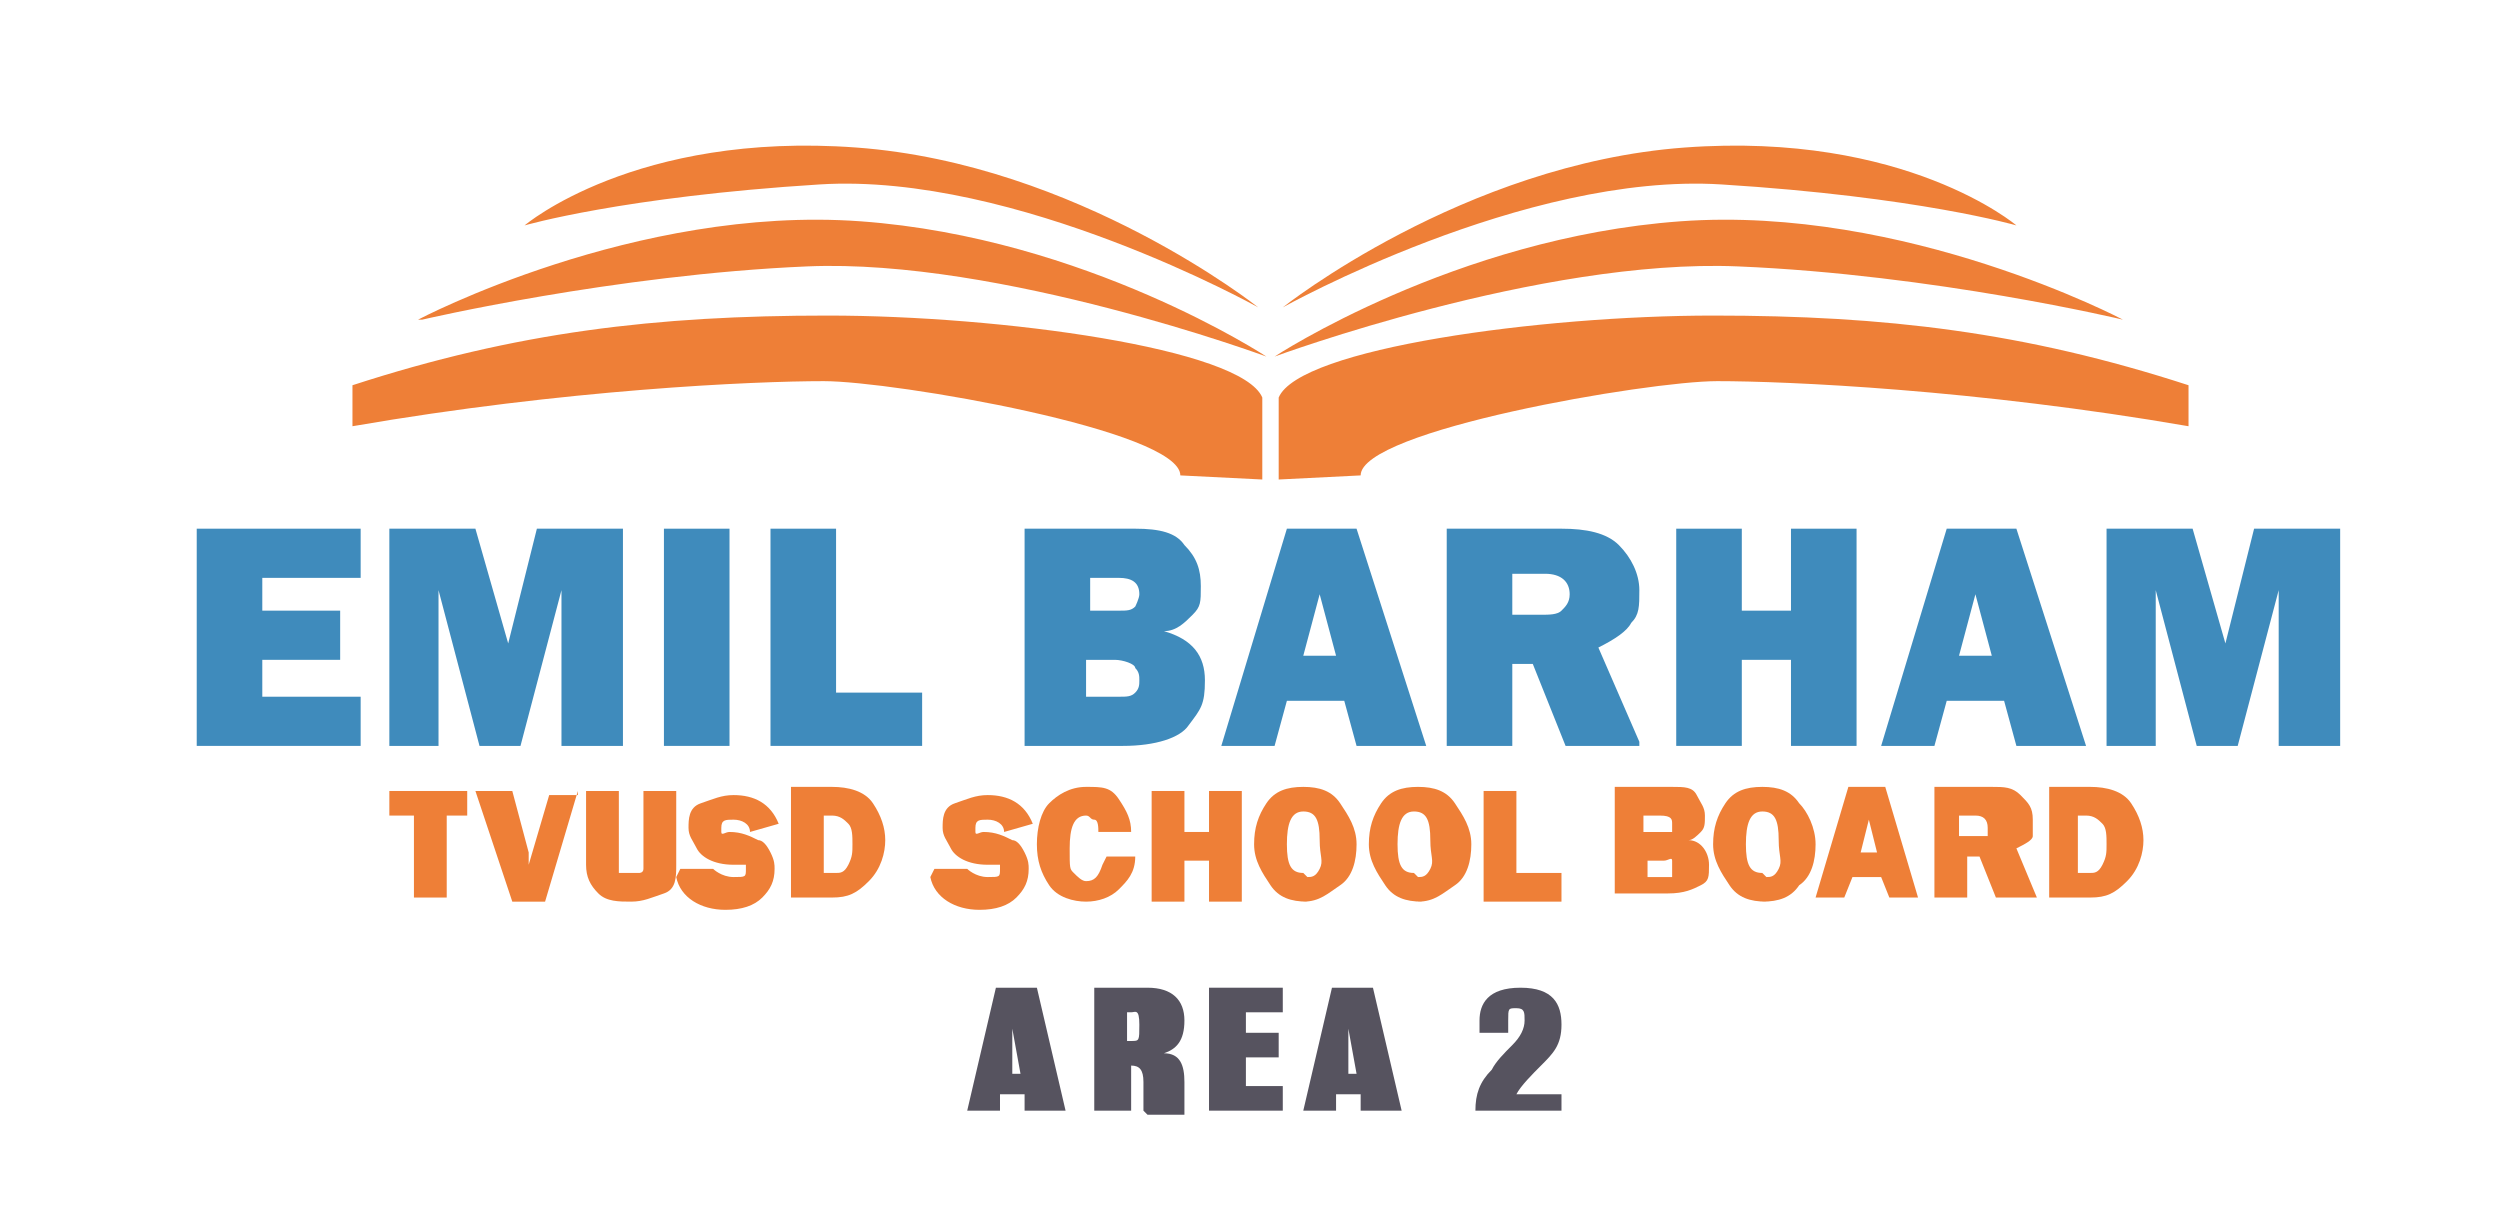 <?xml version="1.0" encoding="UTF-8"?>
<svg id="Layer_1" data-name="Layer 1" xmlns="http://www.w3.org/2000/svg" version="1.1" viewBox="0 0 61 29.6">
  <defs>
    <style>
      .cls-1 {
        fill: #3f8bbc;
      }

      .cls-1, .cls-2, .cls-3 {
        stroke-width: 0px;
      }

      .cls-2 {
        fill: #56535f;
      }

      .cls-3 {
        fill: #ee7f37;
      }
    </style>
  </defs>
  <path class="cls-1" d="M8.8,16.9v1.3h-4v-5.3h4v1.2h-2.4v.8h1.9v1.2h-1.9v.9h2.4Z"/>
  <path class="cls-1" d="M15.2,12.9v5.3h-1.5v-3.8l-1,3.8h-1l-1-3.8v3.8h-1.2v-5.3h2.1l.8,2.8.7-2.8h2.1Z"/>
  <path class="cls-1" d="M17.8,12.9v5.3h-1.6v-5.3h1.6Z"/>
  <path class="cls-1" d="M22.5,16.9v1.3h-3.7v-5.3h1.6v4h2.1Z"/>
  <path class="cls-1" d="M25,18.2v-5.3h2.7c.6,0,1,.1,1.2.4.3.3.4.6.4,1s0,.5-.2.7-.4.4-.7.4c.7.2,1,.6,1,1.2s-.1.7-.4,1.1c-.2.3-.8.5-1.6.5h-2.5ZM26.5,14.9h.8c.2,0,.3,0,.4-.1,0,0,.1-.2.1-.3,0-.3-.2-.4-.5-.4h-.7v.9ZM26.5,17h.8c.2,0,.3,0,.4-.1s.1-.2.1-.3,0-.2-.1-.3c0-.1-.3-.2-.5-.2h-.7v1Z"/>
  <path class="cls-1" d="M33.1,18.2l-.3-1.1h-1.4l-.3,1.1h-1.3l1.6-5.3h1.7l1.7,5.3h-1.7ZM31.7,16h.9l-.4-1.5-.4,1.5Z"/>
  <path class="cls-1" d="M40,18.2h-1.8l-.8-2h-.5v2h-1.6v-5.3h2.8c.6,0,1.1.1,1.4.4.3.3.5.7.5,1.1s0,.6-.2.8c-.1.2-.4.4-.8.6l1,2.3ZM36.9,15h.7c.2,0,.4,0,.5-.1s.2-.2.2-.4c0-.3-.2-.5-.6-.5h-.8v1Z"/>
  <path class="cls-1" d="M45.3,12.9v5.3h-1.6v-2.1h-1.2v2.1h-1.6v-5.3h1.6v2h1.2v-2h1.6Z"/>
  <path class="cls-1" d="M49.2,18.2l-.3-1.1h-1.4l-.3,1.1h-1.3l1.6-5.3h1.7l1.7,5.3h-1.7ZM47.7,16h.9l-.4-1.5-.4,1.5Z"/>
  <path class="cls-1" d="M57.1,12.9v5.3h-1.5v-3.8l-1,3.8h-1l-1-3.8v3.8h-1.2v-5.3h2.1l.8,2.8.7-2.8h2.1Z"/>
  <path class="cls-3" d="M12.8,5.5s2.7-2.3,8.1-1.9,9.8,3.9,9.8,3.9c0,0-5.9-3.3-10.7-3s-7.2,1-7.2,1Z"/>
  <path class="cls-3" d="M10.2,7.8s5.3-2.8,10.8-2.4,9.9,3.3,9.9,3.3c0,0-6.5-2.4-11.2-2.2s-9.4,1.3-9.4,1.3Z"/>
  <path class="cls-3" d="M49.2,5.5s-2.7-2.3-8.1-1.9-9.8,3.9-9.8,3.9c0,0,5.9-3.3,10.7-3s7.2,1,7.2,1Z"/>
  <path class="cls-3" d="M51.8,7.8s-5.3-2.8-10.8-2.4-9.9,3.3-9.9,3.3c0,0,6.5-2.4,11.3-2.2s9.4,1.3,9.4,1.3Z"/>
  <g>
    <path class="cls-3" d="M10.9,19.9v2h-.8v-2h-.6v-.6h1.9v.6h-.6Z"/>
    <path class="cls-3" d="M14.1,19.3l-.8,2.7h-.8l-.9-2.7h.9l.4,1.5c0,0,0,.2,0,.3l.5-1.7h.7Z"/>
    <path class="cls-3" d="M16.5,19.3v1.8c0,.3,0,.6-.3.7s-.5.2-.8.2-.6,0-.8-.2-.3-.4-.3-.7v-1.8h.8v1.7c0,.1,0,.2,0,.3,0,0,.1,0,.3,0s.2,0,.2,0,.1,0,.1-.1,0-.2,0-.3v-1.6h.6Z"/>
    <path class="cls-3" d="M16.6,21.2h.8c0,0,.2.2.5.2s.3,0,.3-.2,0-.1,0-.1-.1,0-.3,0c-.5,0-.8-.2-.9-.4s-.2-.3-.2-.5,0-.5.3-.6.5-.2.8-.2c.5,0,.9.2,1.1.7l-.7.2c0-.2-.2-.3-.4-.3s-.3,0-.3.2,0,0,0,.1.1,0,.2,0c.3,0,.5.1.7.2.1,0,.2.1.3.3s.1.3.1.4c0,.3-.1.5-.3.7-.2.2-.5.3-.9.3-.6,0-1.1-.3-1.2-.8Z"/>
    <path class="cls-3" d="M19.3,21.9v-2.7h1c.4,0,.8.1,1,.4s.3.6.3.9-.1.7-.4,1-.5.4-.9.4h-1.1ZM20.2,21.3h.2c.1,0,.2,0,.3-.2s.1-.3.1-.5,0-.4-.1-.5-.2-.2-.4-.2h-.2v1.4Z"/>
    <path class="cls-3" d="M22.8,21.2h.8c0,0,.2.2.5.2s.3,0,.3-.2,0-.1,0-.1-.1,0-.3,0c-.5,0-.8-.2-.9-.4s-.2-.3-.2-.5,0-.5.3-.6.5-.2.8-.2c.5,0,.9.2,1.1.7l-.7.2c0-.2-.2-.3-.4-.3s-.3,0-.3.2,0,0,0,.1.1,0,.2,0c.3,0,.5.1.7.2.1,0,.2.1.3.3s.1.3.1.4c0,.3-.1.5-.3.7-.2.2-.5.3-.9.3-.6,0-1.1-.3-1.2-.8Z"/>
    <path class="cls-3" d="M27,20.9h.7c0,.4-.2.6-.4.8s-.5.3-.8.3-.7-.1-.9-.4-.3-.6-.3-1,.1-.8.3-1,.5-.4.9-.4.6,0,.8.3.3.5.3.8h-.8c0-.1,0-.3-.1-.3s-.1-.1-.2-.1c-.3,0-.4.3-.4.8s0,.5.1.6.2.2.3.2c.2,0,.3-.1.4-.4Z"/>
    <path class="cls-3" d="M30.3,19.3v2.7h-.8v-1h-.6v1h-.8v-2.7h.8v1h.6v-1h.8Z"/>
    <path class="cls-3" d="M31.9,22c-.4,0-.7-.1-.9-.4s-.4-.6-.4-1,.1-.7.3-1,.5-.4.9-.4.7.1.9.4.4.6.4,1-.1.8-.4,1-.5.4-.9.4ZM31.9,21.4c.1,0,.2,0,.3-.2s0-.3,0-.7c0-.5-.1-.7-.4-.7s-.4.3-.4.8.1.7.4.7Z"/>
    <path class="cls-3" d="M34.7,22c-.4,0-.7-.1-.9-.4s-.4-.6-.4-1,.1-.7.3-1,.5-.4.9-.4.7.1.9.4.4.6.4,1-.1.8-.4,1-.5.4-.9.4ZM34.6,21.4c.1,0,.2,0,.3-.2s0-.3,0-.7c0-.5-.1-.7-.4-.7s-.4.3-.4.8.1.7.4.7Z"/>
    <path class="cls-3" d="M38.1,21.3v.7h-1.9v-2.7h.8v2h1.1Z"/>
    <path class="cls-3" d="M39.4,21.9v-2.7h1.4c.3,0,.5,0,.6.2s.2.3.2.5,0,.3-.1.4-.2.2-.3.2c.3,0,.5.3.5.6s0,.4-.2.5-.4.2-.8.2h-1.3ZM40.2,20.3h.4c0,0,.2,0,.2,0s0,0,0-.2c0-.1,0-.2-.3-.2h-.4v.4ZM40.2,21.4h.4c0,0,.2,0,.2,0s0-.1,0-.2,0-.1,0-.2-.1,0-.2,0h-.4v.5Z"/>
    <path class="cls-3" d="M43.1,22c-.4,0-.7-.1-.9-.4s-.4-.6-.4-1,.1-.7.3-1,.5-.4.9-.4.7.1.9.4c.2.2.4.6.4,1s-.1.8-.4,1c-.2.3-.5.4-.9.4ZM43.1,21.4c.1,0,.2,0,.3-.2s0-.3,0-.7c0-.5-.1-.7-.4-.7s-.4.3-.4.8.1.7.4.7Z"/>
    <path class="cls-3" d="M46.1,21.9l-.2-.5h-.7l-.2.5h-.7l.8-2.7h.9l.8,2.7h-.8ZM45.4,20.8h.4l-.2-.8-.2.8Z"/>
    <path class="cls-3" d="M49.6,21.9h-.9l-.4-1h-.3v1h-.8v-2.7h1.4c.3,0,.5,0,.7.2s.3.3.3.6,0,.3,0,.4-.2.2-.4.3l.5,1.2ZM48,20.4h.3c.1,0,.2,0,.2,0s0-.1,0-.2c0-.2-.1-.3-.3-.3h-.4v.5Z"/>
    <path class="cls-3" d="M50,21.9v-2.7h1c.4,0,.8.1,1,.4s.3.6.3.9-.1.7-.4,1-.5.4-.9.4h-1.1ZM50.8,21.3h.2c.1,0,.2,0,.3-.2s.1-.3.1-.5,0-.4-.1-.5-.2-.2-.4-.2h-.2v1.4Z"/>
  </g>
  <path class="cls-3" d="M30.8,11.7v-2c-.5-1.2-6.4-2-10.6-2s-7.6.4-11.6,1.7c0,0,0,.4,0,1,5.2-.9,9.8-1.1,11.5-1.1s8.7,1.2,8.7,2.3"/>
  <path class="cls-3" d="M31.2,11.7v-2c.5-1.2,6.4-2,10.6-2s7.6.4,11.6,1.7c0,0,0,.4,0,1-5.2-.9-9.8-1.1-11.5-1.1s-8.7,1.2-8.7,2.3"/>
  <path class="cls-2" d="M26,27.1h-1v-.4h-.6v.4h-.8l.7-3h1l.7,3ZM24.9,26.2l-.2-1.1h0v1.1c-.1,0,.2,0,.2,0Z"/>
  <path class="cls-2" d="M27.9,27.1c0,0,0-.1,0-.2v-.5c0-.3-.1-.4-.3-.4h0v1.1h-.9v-3h1.3c.6,0,.9.3.9.8s-.2.7-.5.8h0c.4,0,.5.3.5.7v.2c0,.3,0,.4,0,.6h-.9ZM27.6,24.7h-.1v.7h.1c.2,0,.2,0,.2-.4s-.1-.3-.2-.3Z"/>
  <path class="cls-2" d="M31.3,27.1h-1.8v-3h1.8v.6h-.9v.5h.8v.6h-.8v.7h.9v.6Z"/>
  <path class="cls-2" d="M34.2,27.1h-1v-.4h-.6v.4h-.8l.7-3h1l.7,3ZM33.1,26.2l-.2-1.1h0v1.1c-.1,0,.2,0,.2,0Z"/>
  <path class="cls-2" d="M38.1,27.1h-2.1c0-.4.1-.7.4-1,.1-.2.3-.4.5-.6.2-.2.3-.4.3-.6s0-.3-.2-.3-.2,0-.2.3,0,.2,0,.3h-.7s0-.2,0-.3c0-.4.2-.8,1-.8s1,.4,1,.9-.2.7-.5,1c-.2.2-.5.5-.6.7h1.1v.6Z"/>
</svg>